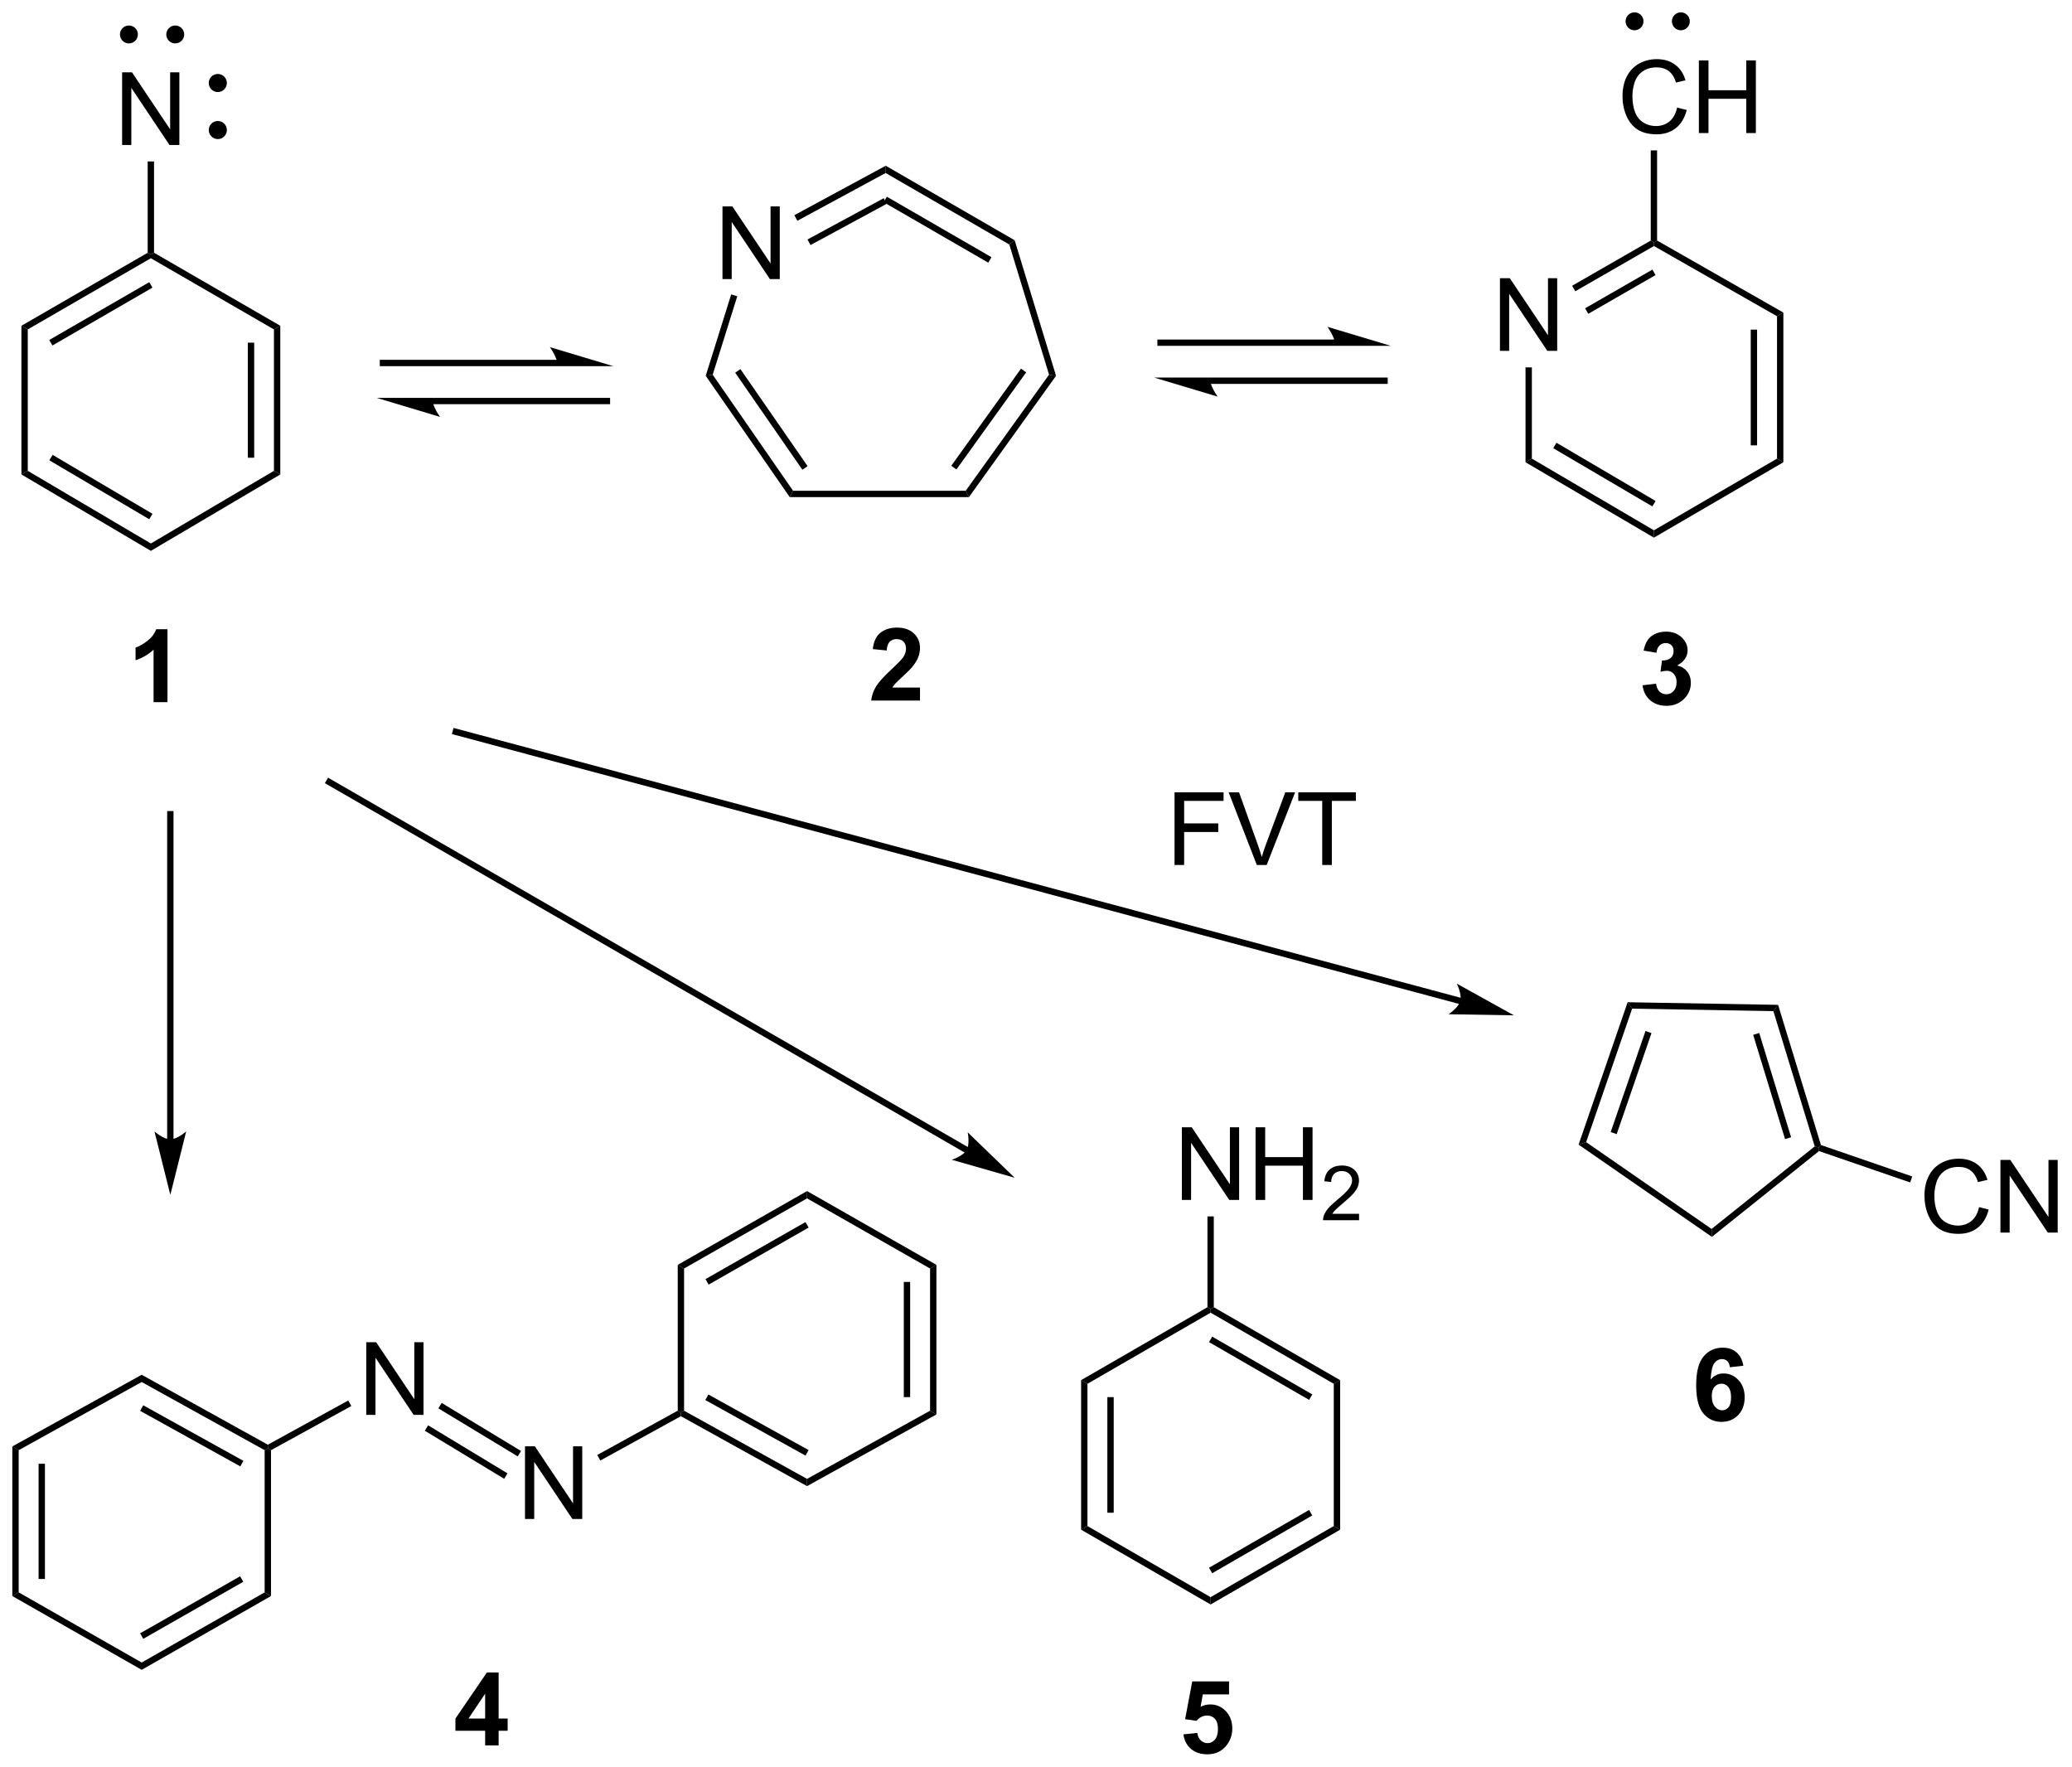 <?xml version="1.0" encoding="UTF-8"?>
<!DOCTYPE svg PUBLIC '-//W3C//DTD SVG 1.0//EN'
          'http://www.w3.org/TR/2001/REC-SVG-20010904/DTD/svg10.dtd'>
<svg stroke-dasharray="none" shape-rendering="auto" xmlns="http://www.w3.org/2000/svg" font-family="'Dialog'" text-rendering="auto" width="448" fill-opacity="1" color-interpolation="auto" color-rendering="auto" preserveAspectRatio="xMidYMid meet" font-size="12px" viewBox="0 0 448 382" fill="black" xmlns:xlink="http://www.w3.org/1999/xlink" stroke="black" image-rendering="auto" stroke-miterlimit="10" stroke-linecap="square" stroke-linejoin="miter" font-style="normal" stroke-width="1" height="382" stroke-dashoffset="0" font-weight="normal" stroke-opacity="1"
><!--Generated by the Batik Graphics2D SVG Generator--><defs id="genericDefs"
  /><g
  ><defs id="defs1"
    ><clipPath clipPathUnits="userSpaceOnUse" id="clipPath1"
      ><path d="M0.646 0.868 L168.481 0.868 L168.481 144.106 L0.646 144.106 L0.646 0.868 Z"
      /></clipPath
      ><clipPath clipPathUnits="userSpaceOnUse" id="clipPath2"
      ><path d="M15.074 21.066 L15.074 160.321 L178.242 160.321 L178.242 21.066 Z"
      /></clipPath
    ></defs
    ><g transform="scale(2.667,2.667) translate(-0.646,-0.868) matrix(1.029,0,0,1.029,-14.859,-20.801)"
    ><path d="M71.99 43.046 L71.99 37.32 L72.769 37.32 L75.777 41.815 L75.777 37.32 L76.503 37.32 L76.503 43.046 L75.725 43.046 L72.717 38.546 L72.717 43.046 L71.99 43.046 Z" stroke="none" clip-path="url(#clipPath2)"
    /></g
    ><g transform="matrix(2.743,0,0,2.743,-41.347,-57.784)"
    ><path d="M84.883 34.702 L84.891 34.129 L95.053 40.004 L94.632 40.339 ZM84.728 37.004 L92.976 41.772 L93.226 41.339 L84.979 36.571 Z" stroke="none" clip-path="url(#clipPath2)"
    /></g
    ><g transform="matrix(2.743,0,0,2.743,-41.347,-57.784)"
    ><path d="M94.632 40.339 L95.053 40.004 L98.316 50.691 L97.765 50.6 Z" stroke="none" clip-path="url(#clipPath2)"
    /></g
    ><g transform="matrix(2.743,0,0,2.743,-41.347,-57.784)"
    ><path d="M97.765 50.6 L98.316 50.691 L91.451 60.249 L91.195 59.749 ZM95.555 50.124 L90.057 57.781 L90.463 58.072 L95.962 50.416 Z" stroke="none" clip-path="url(#clipPath2)"
    /></g
    ><g transform="matrix(2.743,0,0,2.743,-41.347,-57.784)"
    ><path d="M91.195 59.749 L91.451 60.249 L77.323 60.249 L77.585 59.749 Z" stroke="none" clip-path="url(#clipPath2)"
    /></g
    ><g transform="matrix(2.743,0,0,2.743,-41.347,-57.784)"
    ><path d="M77.585 59.749 L77.323 60.249 L70.702 50.688 L71.252 50.604 ZM78.732 57.809 L73.436 50.16 L73.025 50.445 L78.321 58.094 Z" stroke="none" clip-path="url(#clipPath2)"
    /></g
    ><g transform="matrix(2.743,0,0,2.743,-41.347,-57.784)"
    ><path d="M71.252 50.604 L70.702 50.688 L72.71 44.272 L73.188 44.421 Z" stroke="none" clip-path="url(#clipPath2)"
    /></g
    ><g transform="matrix(2.743,0,0,2.743,-41.347,-57.784)"
    ><path d="M84.891 34.129 L84.883 34.702 L77.925 38.469 L77.687 38.029 ZM84.733 36.689 L78.723 39.943 L78.961 40.383 L84.971 37.129 Z" stroke="none" clip-path="url(#clipPath2)"
    /></g
    ><g transform="matrix(2.743,0,0,2.743,-41.347,-57.784)"
    ><path d="M26.715 40.989 L26.965 41.133 L26.965 41.422 L17.262 47.033 L16.762 46.745 ZM26.84 43.307 L18.956 47.866 L19.207 48.299 L27.09 43.74 Z" stroke="none" clip-path="url(#clipPath2)"
    /></g
    ><g transform="matrix(2.743,0,0,2.743,-41.347,-57.784)"
    ><path d="M16.762 46.745 L17.262 47.033 L17.262 58.179 L16.762 58.465 Z" stroke="none" clip-path="url(#clipPath2)"
    /></g
    ><g transform="matrix(2.743,0,0,2.743,-41.347,-57.784)"
    ><path d="M16.762 58.465 L17.262 58.179 L26.965 63.906 L26.965 64.487 ZM18.965 57.35 L26.838 61.996 L27.092 61.566 L19.219 56.919 Z" stroke="none" clip-path="url(#clipPath2)"
    /></g
    ><g transform="matrix(2.743,0,0,2.743,-41.347,-57.784)"
    ><path d="M26.965 64.487 L26.965 63.906 L36.668 58.179 L37.168 58.465 Z" stroke="none" clip-path="url(#clipPath2)"
    /></g
    ><g transform="matrix(2.743,0,0,2.743,-41.347,-57.784)"
    ><path d="M37.168 58.465 L36.668 58.179 L36.668 47.033 L37.168 46.745 ZM35.11 57.147 L35.11 48.076 L34.61 48.076 L34.61 57.147 Z" stroke="none" clip-path="url(#clipPath2)"
    /></g
    ><g transform="matrix(2.743,0,0,2.743,-41.347,-57.784)"
    ><path d="M26.965 41.422 L26.965 41.133 L27.215 40.989 L37.168 46.745 L36.668 47.033 Z" stroke="none" clip-path="url(#clipPath2)"
    /></g
    ><g transform="matrix(2.743,0,0,2.743,-41.347,-57.784)"
    ><path d="M24.699 32.494 L24.699 26.767 L25.478 26.767 L28.486 31.262 L28.486 26.767 L29.212 26.767 L29.212 32.494 L28.433 32.494 L25.426 27.994 L25.426 32.494 L24.699 32.494 Z" stroke="none" clip-path="url(#clipPath2)"
    /></g
    ><g transform="matrix(2.743,0,0,2.743,-41.347,-57.784)"
    ><path d="M27.215 40.989 L26.965 41.133 L26.715 40.989 L26.715 33.794 L27.215 33.794 Z" stroke="none" clip-path="url(#clipPath2)"
    /></g
    ><g transform="matrix(2.743,0,0,2.743,-41.347,-57.784)"
    ><path d="M25.236 24.238 C24.984 24.238 24.779 24.034 24.779 23.782 C24.779 23.53 24.984 23.326 25.236 23.326 C25.488 23.326 25.692 23.53 25.692 23.782 C25.692 24.034 25.488 24.238 25.236 24.238" stroke="none" clip-path="url(#clipPath2)"
    /></g
    ><g stroke-width="0.5" transform="matrix(2.743,0,0,2.743,-41.347,-57.784)" stroke-linejoin="round" stroke-linecap="round"
    ><path fill="none" d="M25.236 24.238 C24.984 24.238 24.779 24.034 24.779 23.782 C24.779 23.53 24.984 23.326 25.236 23.326 C25.488 23.326 25.692 23.53 25.692 23.782 C25.692 24.034 25.488 24.238 25.236 24.238" clip-path="url(#clipPath2)"
    /></g
    ><g transform="matrix(2.743,0,0,2.743,-41.347,-57.784)"
    ><path d="M28.888 24.238 C28.636 24.238 28.431 24.034 28.431 23.782 C28.431 23.53 28.636 23.326 28.888 23.326 C29.14 23.326 29.344 23.53 29.344 23.782 C29.344 24.034 29.14 24.238 28.888 24.238" stroke="none" clip-path="url(#clipPath2)"
    /></g
    ><g stroke-width="0.5" transform="matrix(2.743,0,0,2.743,-41.347,-57.784)" stroke-linejoin="round" stroke-linecap="round"
    ><path fill="none" d="M28.888 24.238 C28.636 24.238 28.431 24.034 28.431 23.782 C28.431 23.53 28.636 23.326 28.888 23.326 C29.14 23.326 29.344 23.53 29.344 23.782 C29.344 24.034 29.14 24.238 28.888 24.238" clip-path="url(#clipPath2)"
    /></g
    ><g transform="matrix(2.743,0,0,2.743,-41.347,-57.784)"
    ><path d="M28.275 76.414 L27.179 76.414 L27.179 72.276 Q26.577 72.838 25.76 73.109 L25.76 72.112 Q26.189 71.971 26.692 71.58 Q27.197 71.187 27.385 70.664 L28.275 70.664 L28.275 76.414 Z" stroke="none" clip-path="url(#clipPath2)"
    /></g
    ><g transform="matrix(2.743,0,0,2.743,-41.347,-57.784)"
    ><path d="M32.243 31.779 C31.987 31.779 31.779 31.572 31.779 31.316 C31.779 31.06 31.987 30.853 32.243 30.853 C32.498 30.853 32.706 31.06 32.706 31.316 C32.706 31.572 32.498 31.779 32.243 31.779" stroke="none" clip-path="url(#clipPath2)"
    /></g
    ><g stroke-width="0.5" transform="matrix(2.743,0,0,2.743,-41.347,-57.784)" stroke-linejoin="round" stroke-linecap="round"
    ><path fill="none" d="M32.243 31.779 C31.987 31.779 31.779 31.572 31.779 31.316 C31.779 31.06 31.987 30.853 32.243 30.853 C32.498 30.853 32.706 31.06 32.706 31.316 C32.706 31.572 32.498 31.779 32.243 31.779" clip-path="url(#clipPath2)"
    /></g
    ><g transform="matrix(2.743,0,0,2.743,-41.347,-57.784)"
    ><path d="M32.243 28.073 C31.987 28.073 31.779 27.865 31.779 27.609 C31.779 27.353 31.987 27.146 32.243 27.146 C32.498 27.146 32.706 27.353 32.706 27.609 C32.706 27.865 32.498 28.073 32.243 28.073" stroke="none" clip-path="url(#clipPath2)"
    /></g
    ><g stroke-width="0.5" transform="matrix(2.743,0,0,2.743,-41.347,-57.784)" stroke-linejoin="round" stroke-linecap="round"
    ><path fill="none" d="M32.243 28.073 C31.987 28.073 31.779 27.865 31.779 27.609 C31.779 27.353 31.987 27.146 32.243 27.146 C32.498 27.146 32.706 27.353 32.706 27.609 C32.706 27.865 32.498 28.073 32.243 28.073" clip-path="url(#clipPath2)"
    /></g
    ><g transform="matrix(2.743,0,0,2.743,-41.347,-57.784)"
    ><path d="M133.307 48.724 L133.307 42.997 L134.085 42.997 L137.093 47.492 L137.093 42.997 L137.82 42.997 L137.82 48.724 L137.041 48.724 L134.033 44.224 L134.033 48.724 L133.307 48.724 Z" stroke="none" clip-path="url(#clipPath2)"
    /></g
    ><g transform="matrix(2.743,0,0,2.743,-41.347,-57.784)"
    ><path d="M145.194 40.027 L145.444 40.171 L145.445 40.459 L139.247 44.024 L138.998 43.59 ZM145.323 42.317 L140.019 45.367 L140.269 45.801 L145.573 42.75 Z" stroke="none" clip-path="url(#clipPath2)"
    /></g
    ><g transform="matrix(2.743,0,0,2.743,-41.347,-57.784)"
    ><path d="M135.322 50.024 L135.822 50.024 L135.822 57.217 L135.322 57.503 Z" stroke="none" clip-path="url(#clipPath2)"
    /></g
    ><g transform="matrix(2.743,0,0,2.743,-41.347,-57.784)"
    ><path d="M135.322 57.503 L135.822 57.217 L145.445 62.867 L145.443 63.446 ZM137.506 56.396 L145.322 60.985 L145.575 60.554 L137.759 55.965 Z" stroke="none" clip-path="url(#clipPath2)"
    /></g
    ><g transform="matrix(2.743,0,0,2.743,-41.347,-57.784)"
    ><path d="M145.443 63.446 L145.445 62.867 L155.147 57.217 L155.647 57.504 Z" stroke="none" clip-path="url(#clipPath2)"
    /></g
    ><g transform="matrix(2.743,0,0,2.743,-41.347,-57.784)"
    ><path d="M155.647 57.504 L155.147 57.217 L155.147 45.994 L155.647 45.704 ZM153.575 56.169 L153.575 47.052 L153.075 47.052 L153.075 56.169 Z" stroke="none" clip-path="url(#clipPath2)"
    /></g
    ><g transform="matrix(2.743,0,0,2.743,-41.347,-57.784)"
    ><path d="M145.445 40.459 L145.444 40.171 L145.694 40.026 L155.647 45.704 L155.147 45.994 Z" stroke="none" clip-path="url(#clipPath2)"
    /></g
    ><g transform="matrix(2.743,0,0,2.743,-41.347,-57.784)"
    ><path d="M147.272 29.546 L148.03 29.736 Q147.793 30.671 147.173 31.163 Q146.553 31.653 145.66 31.653 Q144.733 31.653 144.152 31.275 Q143.574 30.898 143.269 30.184 Q142.967 29.468 142.967 28.648 Q142.967 27.752 143.309 27.088 Q143.652 26.421 144.282 26.075 Q144.913 25.728 145.671 25.728 Q146.53 25.728 147.116 26.166 Q147.702 26.603 147.934 27.398 L147.186 27.572 Q146.988 26.947 146.608 26.663 Q146.231 26.377 145.655 26.377 Q144.996 26.377 144.551 26.694 Q144.108 27.009 143.928 27.543 Q143.749 28.077 143.749 28.642 Q143.749 29.374 143.962 29.918 Q144.176 30.463 144.624 30.733 Q145.074 31.002 145.598 31.002 Q146.233 31.002 146.673 30.634 Q147.116 30.267 147.272 29.546 ZM148.987 31.554 L148.987 25.827 L149.745 25.827 L149.745 28.179 L152.721 28.179 L152.721 25.827 L153.479 25.827 L153.479 31.554 L152.721 31.554 L152.721 28.853 L149.745 28.853 L149.745 31.554 L148.987 31.554 Z" stroke="none" clip-path="url(#clipPath2)"
    /></g
    ><g transform="matrix(2.743,0,0,2.743,-41.347,-57.784)"
    ><path d="M145.694 40.026 L145.444 40.171 L145.194 40.027 L145.194 32.92 L145.694 32.92 Z" stroke="none" clip-path="url(#clipPath2)"
    /></g
    ><g transform="matrix(2.743,0,0,2.743,-41.347,-57.784)"
    ><path d="M143.915 23.202 C143.663 23.202 143.458 22.997 143.458 22.745 C143.458 22.493 143.663 22.289 143.915 22.289 C144.167 22.289 144.371 22.493 144.371 22.745 C144.371 22.997 144.167 23.202 143.915 23.202" stroke="none" clip-path="url(#clipPath2)"
    /></g
    ><g stroke-width="0.5" transform="matrix(2.743,0,0,2.743,-41.347,-57.784)" stroke-linejoin="round" stroke-linecap="round"
    ><path fill="none" d="M143.915 23.202 C143.663 23.202 143.458 22.997 143.458 22.745 C143.458 22.493 143.663 22.289 143.915 22.289 C144.167 22.289 144.371 22.493 144.371 22.745 C144.371 22.997 144.167 23.202 143.915 23.202" clip-path="url(#clipPath2)"
    /></g
    ><g transform="matrix(2.743,0,0,2.743,-41.347,-57.784)"
    ><path d="M147.567 23.202 C147.315 23.202 147.11 22.997 147.11 22.745 C147.11 22.493 147.315 22.289 147.567 22.289 C147.819 22.289 148.023 22.493 148.023 22.745 C148.023 22.997 147.819 23.202 147.567 23.202" stroke="none" clip-path="url(#clipPath2)"
    /></g
    ><g stroke-width="0.5" transform="matrix(2.743,0,0,2.743,-41.347,-57.784)" stroke-linejoin="round" stroke-linecap="round"
    ><path fill="none" d="M147.567 23.202 C147.315 23.202 147.11 22.997 147.11 22.745 C147.11 22.493 147.315 22.289 147.567 22.289 C147.819 22.289 148.023 22.493 148.023 22.745 C148.023 22.997 147.819 23.202 147.567 23.202" clip-path="url(#clipPath2)"
    /></g
    ><g transform="matrix(2.743,0,0,2.743,-41.347,-57.784)"
    ><path d="M144.55 75.083 L145.613 74.955 Q145.662 75.362 145.883 75.578 Q146.107 75.791 146.425 75.791 Q146.764 75.791 146.995 75.534 Q147.23 75.276 147.23 74.838 Q147.23 74.424 147.006 74.182 Q146.785 73.94 146.464 73.94 Q146.253 73.94 145.959 74.02 L146.081 73.127 Q146.527 73.138 146.761 72.934 Q146.995 72.729 146.995 72.388 Q146.995 72.099 146.824 71.927 Q146.652 71.755 146.365 71.755 Q146.084 71.755 145.883 71.95 Q145.686 72.145 145.644 72.52 L144.631 72.349 Q144.738 71.83 144.949 71.52 Q145.162 71.208 145.542 71.031 Q145.925 70.854 146.397 70.854 Q147.206 70.854 147.693 71.369 Q148.097 71.791 148.097 72.323 Q148.097 73.075 147.272 73.526 Q147.764 73.63 148.058 73.997 Q148.355 74.364 148.355 74.885 Q148.355 75.638 147.803 76.171 Q147.253 76.703 146.433 76.703 Q145.654 76.703 145.141 76.255 Q144.631 75.807 144.55 75.083 Z" stroke="none" clip-path="url(#clipPath2)"
    /></g
    ><g transform="matrix(2.743,0,0,2.743,-41.347,-57.784)"
    ><path d="M87.592 75.264 L87.592 76.285 L83.746 76.285 Q83.808 75.707 84.121 75.189 Q84.433 74.671 85.355 73.817 Q86.097 73.124 86.264 72.879 Q86.49 72.538 86.49 72.207 Q86.49 71.84 86.293 71.642 Q86.097 71.444 85.748 71.444 Q85.404 71.444 85.201 71.653 Q84.998 71.858 84.967 72.34 L83.873 72.231 Q83.972 71.324 84.488 70.931 Q85.003 70.535 85.777 70.535 Q86.623 70.535 87.108 70.994 Q87.592 71.449 87.592 72.129 Q87.592 72.514 87.454 72.866 Q87.316 73.215 87.014 73.598 Q86.816 73.85 86.295 74.327 Q85.777 74.803 85.636 74.96 Q85.498 75.116 85.412 75.264 L87.592 75.264 Z" stroke="none" clip-path="url(#clipPath2)"
    /></g
    ><g transform="matrix(2.743,0,0,2.743,-41.347,-57.784)"
    ><path d="M120.334 47.828 L106.554 47.828 L106.304 47.828 L106.304 48.328 L106.554 48.328 L120.334 48.328 L120.584 48.328 L120.584 47.828 L120.334 47.828 ZM124.709 48.328 L119.709 46.828 C119.709 46.828 120.334 47.672 120.334 48.328 ZM124.209 50.828 L110.429 50.828 L110.179 50.828 L110.179 51.328 L110.429 51.328 L124.209 51.328 L124.459 51.328 L124.459 50.828 L124.209 50.828 ZM106.054 50.828 L111.054 52.328 C111.054 52.328 110.429 51.484 110.429 50.828 Z" stroke="none" clip-path="url(#clipPath2)"
    /></g
    ><g transform="matrix(2.743,0,0,2.743,-41.347,-57.784)"
    ><path d="M59.04 49.427 L45.26 49.427 L45.01 49.427 L45.01 49.927 L45.26 49.927 L59.04 49.927 L59.29 49.927 L59.29 49.427 L59.04 49.427 ZM63.415 49.927 L58.415 48.427 C58.415 48.427 59.04 49.271 59.04 49.927 ZM62.915 52.427 L49.135 52.427 L48.885 52.427 L48.885 52.927 L49.135 52.927 L62.915 52.927 L63.165 52.927 L63.165 52.427 L62.915 52.427 ZM44.76 52.427 L49.76 53.927 C49.76 53.927 49.135 53.083 49.135 52.427 Z" stroke="none" clip-path="url(#clipPath2)"
    /></g
    ><g transform="matrix(2.743,0,0,2.743,-41.347,-57.784)"
    ><path d="M143.371 100.067 L143.725 100.573 L140.102 111.095 L139.506 111.291 ZM144.779 102.334 L142.036 110.302 L142.508 110.465 L145.252 102.497 Z" stroke="none" clip-path="url(#clipPath2)"
    /></g
    ><g transform="matrix(2.743,0,0,2.743,-41.347,-57.784)"
    ><path d="M158.61 111.323 L158.409 111.518 L158.12 111.429 L154.86 100.767 L155.232 100.273 ZM156.257 110.707 L153.745 102.491 L153.267 102.637 L155.779 110.853 Z" stroke="none" clip-path="url(#clipPath2)"
    /></g
    ><g transform="matrix(2.743,0,0,2.743,-41.347,-57.784)"
    ><path d="M155.232 100.273 L154.86 100.767 L143.725 100.573 L143.371 100.067 Z" stroke="none" clip-path="url(#clipPath2)"
    /></g
    ><g transform="matrix(2.743,0,0,2.743,-41.347,-57.784)"
    ><path d="M53.316 158.646 L53.316 157.493 L50.972 157.493 L50.972 156.532 L53.456 152.896 L54.378 152.896 L54.378 156.529 L55.089 156.529 L55.089 157.493 L54.378 157.493 L54.378 158.646 L53.316 158.646 ZM53.316 156.529 L53.316 154.571 L52.001 156.529 L53.316 156.529 Z" stroke="none" clip-path="url(#clipPath2)"
    /></g
    ><g transform="matrix(2.743,0,0,2.743,-41.347,-57.784)"
    ><path d="M152.493 128.72 L151.431 128.837 Q151.392 128.509 151.228 128.353 Q151.064 128.197 150.801 128.197 Q150.454 128.197 150.212 128.509 Q149.972 128.822 149.91 129.811 Q150.321 129.327 150.931 129.327 Q151.618 129.327 152.108 129.85 Q152.597 130.374 152.597 131.202 Q152.597 132.079 152.082 132.613 Q151.566 133.144 150.759 133.144 Q149.892 133.144 149.332 132.47 Q148.774 131.796 148.774 130.259 Q148.774 128.686 149.355 127.991 Q149.939 127.296 150.868 127.296 Q151.519 127.296 151.946 127.66 Q152.376 128.025 152.493 128.72 ZM150.004 131.116 Q150.004 131.65 150.249 131.941 Q150.496 132.233 150.814 132.233 Q151.118 132.233 151.321 131.996 Q151.524 131.756 151.524 131.212 Q151.524 130.655 151.306 130.394 Q151.087 130.134 150.759 130.134 Q150.441 130.134 150.222 130.384 Q150.004 130.631 150.004 131.116 Z" stroke="none" clip-path="url(#clipPath2)"
    /></g
    ><g transform="matrix(2.743,0,0,2.743,-41.347,-57.784)"
    ><path d="M26.242 130.003 L26.242 129.431 L36.186 134.944 L36.185 135.23 L35.935 135.377 ZM26.121 132.275 L34.018 136.654 L34.26 136.216 L26.363 131.838 Z" stroke="none" clip-path="url(#clipPath2)"
    /></g
    ><g transform="matrix(2.743,0,0,2.743,-41.347,-57.784)"
    ><path d="M35.935 135.377 L36.185 135.23 L36.435 135.377 L36.435 146.875 L35.935 146.584 Z" stroke="none" clip-path="url(#clipPath2)"
    /></g
    ><g transform="matrix(2.743,0,0,2.743,-41.347,-57.784)"
    ><path d="M35.935 146.584 L36.435 146.875 L26.242 152.689 L26.242 152.114 ZM34.001 145.316 L26.118 149.812 L26.366 150.247 L34.249 145.75 Z" stroke="none" clip-path="url(#clipPath2)"
    /></g
    ><g transform="matrix(2.743,0,0,2.743,-41.347,-57.784)"
    ><path d="M26.242 152.114 L26.242 152.689 L16.046 146.875 L16.546 146.584 Z" stroke="none" clip-path="url(#clipPath2)"
    /></g
    ><g transform="matrix(2.743,0,0,2.743,-41.347,-57.784)"
    ><path d="M16.546 146.584 L16.046 146.875 L16.046 135.082 L16.546 135.377 ZM18.616 145.527 L18.616 136.449 L18.116 136.449 L18.116 145.527 Z" stroke="none" clip-path="url(#clipPath2)"
    /></g
    ><g transform="matrix(2.743,0,0,2.743,-41.347,-57.784)"
    ><path d="M26.242 129.431 L26.242 130.003 L16.546 135.377 L16.046 135.082 Z" stroke="none" clip-path="url(#clipPath2)"
    /></g
    ><g transform="matrix(2.743,0,0,2.743,-41.347,-57.784)"
    ><path d="M43.944 132.592 L43.944 126.865 L44.723 126.865 L47.731 131.36 L47.731 126.865 L48.457 126.865 L48.457 132.592 L47.679 132.592 L44.671 128.092 L44.671 132.592 L43.944 132.592 Z" stroke="none" clip-path="url(#clipPath2)"
    /></g
    ><g transform="matrix(2.743,0,0,2.743,-41.347,-57.784)"
    ><path d="M36.435 135.377 L36.185 135.23 L36.186 134.944 L42.524 131.459 L42.765 131.897 Z" stroke="none" clip-path="url(#clipPath2)"
    /></g
    ><g transform="matrix(2.743,0,0,2.743,-41.347,-57.784)"
    ><path d="M78.689 137.639 L78.689 138.211 L68.746 132.698 L68.746 132.412 L68.996 132.265 ZM78.811 135.367 L70.914 130.988 L70.671 131.425 L78.568 135.804 Z" stroke="none" clip-path="url(#clipPath2)"
    /></g
    ><g transform="matrix(2.743,0,0,2.743,-41.347,-57.784)"
    ><path d="M68.996 132.265 L68.746 132.412 L68.496 132.264 L68.496 120.767 L68.996 121.057 Z" stroke="none" clip-path="url(#clipPath2)"
    /></g
    ><g transform="matrix(2.743,0,0,2.743,-41.347,-57.784)"
    ><path d="M68.996 121.057 L68.496 120.767 L78.689 114.952 L78.689 115.528 ZM70.931 122.326 L78.814 117.829 L78.566 117.395 L70.683 121.892 Z" stroke="none" clip-path="url(#clipPath2)"
    /></g
    ><g transform="matrix(2.743,0,0,2.743,-41.347,-57.784)"
    ><path d="M78.689 115.528 L78.689 114.952 L88.886 120.767 L88.386 121.057 Z" stroke="none" clip-path="url(#clipPath2)"
    /></g
    ><g transform="matrix(2.743,0,0,2.743,-41.347,-57.784)"
    ><path d="M88.386 121.057 L88.886 120.767 L88.886 132.559 L88.386 132.265 ZM86.316 122.115 L86.316 131.193 L86.816 131.193 L86.816 122.115 Z" stroke="none" clip-path="url(#clipPath2)"
    /></g
    ><g transform="matrix(2.743,0,0,2.743,-41.347,-57.784)"
    ><path d="M78.689 138.211 L78.689 137.639 L88.386 132.265 L88.886 132.559 Z" stroke="none" clip-path="url(#clipPath2)"
    /></g
    ><g transform="matrix(2.743,0,0,2.743,-41.347,-57.784)"
    ><path d="M56.456 140.8 L56.456 135.073 L57.235 135.073 L60.243 139.568 L60.243 135.073 L60.969 135.073 L60.969 140.8 L60.191 140.8 L57.183 136.3 L57.183 140.8 L56.456 140.8 Z" stroke="none" clip-path="url(#clipPath2)"
    /></g
    ><g transform="matrix(2.743,0,0,2.743,-41.347,-57.784)"
    ><path d="M68.496 132.264 L68.746 132.412 L68.746 132.698 L62.392 136.192 L62.151 135.754 Z" stroke="none" clip-path="url(#clipPath2)"
    /></g
    ><g transform="matrix(2.743,0,0,2.743,-41.347,-57.784)"
    ><path d="M49.63 132.08 L49.889 131.652 L56.144 135.439 L55.885 135.866 ZM48.562 133.845 L54.816 137.631 L55.075 137.203 L48.821 133.417 Z" stroke="none" clip-path="url(#clipPath2)"
    /></g
    ><g transform="matrix(2.743,0,0,2.743,-41.347,-57.784)"
    ><path d="M171.073 116.216 L171.831 116.407 Q171.594 117.341 170.975 117.834 Q170.355 118.323 169.462 118.323 Q168.535 118.323 167.954 117.946 Q167.376 117.568 167.071 116.855 Q166.769 116.138 166.769 115.318 Q166.769 114.422 167.11 113.758 Q167.454 113.091 168.084 112.745 Q168.714 112.399 169.472 112.399 Q170.331 112.399 170.917 112.836 Q171.503 113.274 171.735 114.068 L170.988 114.243 Q170.79 113.618 170.41 113.334 Q170.032 113.047 169.456 113.047 Q168.798 113.047 168.352 113.365 Q167.91 113.68 167.73 114.214 Q167.55 114.748 167.55 115.313 Q167.55 116.045 167.764 116.589 Q167.977 117.133 168.425 117.404 Q168.876 117.672 169.399 117.672 Q170.035 117.672 170.475 117.305 Q170.917 116.938 171.073 116.216 ZM172.757 118.224 L172.757 112.498 L173.536 112.498 L176.544 116.993 L176.544 112.498 L177.27 112.498 L177.27 118.224 L176.492 118.224 L173.484 113.724 L173.484 118.224 L172.757 118.224 Z" stroke="none" clip-path="url(#clipPath2)"
    /></g
    ><g transform="matrix(2.743,0,0,2.743,-41.347,-57.784)"
    ><path d="M158.457 111.799 L158.409 111.518 L158.61 111.323 L165.804 113.8 L165.641 114.273 Z" stroke="none" clip-path="url(#clipPath2)"
    /></g
    ><g transform="matrix(2.743,0,0,2.743,-41.347,-57.784)"
    ><path d="M158.12 111.429 L158.409 111.518 L158.457 111.799 L150.011 118.562 L149.989 117.938 Z" stroke="none" clip-path="url(#clipPath2)"
    /></g
    ><g transform="matrix(2.743,0,0,2.743,-41.347,-57.784)"
    ><path d="M149.989 117.938 L150.011 118.562 L139.506 111.291 L140.102 111.095 Z" stroke="none" clip-path="url(#clipPath2)"
    /></g
    ><g transform="matrix(2.743,0,0,2.743,-41.347,-57.784)"
    ><path d="M100.291 129.856 L100.791 130.144 L100.791 141.356 L100.291 141.644 ZM102.361 131.195 L102.361 140.305 L102.861 140.305 L102.861 131.195 Z" stroke="none" clip-path="url(#clipPath2)"
    /></g
    ><g transform="matrix(2.743,0,0,2.743,-41.347,-57.784)"
    ><path d="M100.291 141.644 L100.791 141.356 L110.5 146.961 L110.5 147.539 Z" stroke="none" clip-path="url(#clipPath2)"
    /></g
    ><g transform="matrix(2.743,0,0,2.743,-41.347,-57.784)"
    ><path d="M110.5 147.539 L110.5 146.961 L120.209 141.356 L120.709 141.644 ZM110.625 145.076 L118.514 140.521 L118.264 140.088 L110.375 144.643 Z" stroke="none" clip-path="url(#clipPath2)"
    /></g
    ><g transform="matrix(2.743,0,0,2.743,-41.347,-57.784)"
    ><path d="M120.709 141.644 L120.209 141.356 L120.209 130.144 L120.709 129.856 Z" stroke="none" clip-path="url(#clipPath2)"
    /></g
    ><g transform="matrix(2.743,0,0,2.743,-41.347,-57.784)"
    ><path d="M120.709 129.856 L120.209 130.144 L110.5 124.539 L110.5 124.25 L110.75 124.106 ZM118.514 130.979 L110.625 126.424 L110.375 126.857 L118.264 131.412 Z" stroke="none" clip-path="url(#clipPath2)"
    /></g
    ><g transform="matrix(2.743,0,0,2.743,-41.347,-57.784)"
    ><path d="M110.25 124.106 L110.5 124.25 L110.5 124.539 L100.791 130.144 L100.291 129.856 Z" stroke="none" clip-path="url(#clipPath2)"
    /></g
    ><g transform="matrix(2.743,0,0,2.743,-41.347,-57.784)"
    ><path d="M108.234 115.65 L108.234 109.923 L109.013 109.923 L112.021 114.418 L112.021 109.923 L112.747 109.923 L112.747 115.65 L111.969 115.65 L108.961 111.15 L108.961 115.65 L108.234 115.65 ZM114.043 115.65 L114.043 109.923 L114.801 109.923 L114.801 112.275 L117.777 112.275 L117.777 109.923 L118.535 109.923 L118.535 115.65 L117.777 115.65 L117.777 112.95 L114.801 112.95 L114.801 115.65 L114.043 115.65 Z" stroke="none" clip-path="url(#clipPath2)"
    /></g
    ><g transform="matrix(2.743,0,0,2.743,-41.347,-57.784)"
    ><path d="M122.201 116.742 L122.201 117.25 L119.361 117.25 Q119.356 117.059 119.424 116.883 Q119.531 116.594 119.769 116.312 Q120.01 116.031 120.461 115.662 Q121.16 115.088 121.406 114.752 Q121.652 114.416 121.652 114.117 Q121.652 113.805 121.428 113.59 Q121.205 113.373 120.844 113.373 Q120.463 113.373 120.234 113.602 Q120.006 113.83 120.004 114.234 L119.461 114.18 Q119.518 113.572 119.881 113.256 Q120.244 112.938 120.856 112.938 Q121.475 112.938 121.834 113.281 Q122.195 113.623 122.195 114.129 Q122.195 114.387 122.09 114.637 Q121.984 114.885 121.738 115.16 Q121.494 115.436 120.926 115.916 Q120.451 116.314 120.316 116.457 Q120.182 116.6 120.094 116.742 L122.201 116.742 Z" stroke="none" clip-path="url(#clipPath2)"
    /></g
    ><g transform="matrix(2.743,0,0,2.743,-41.347,-57.784)"
    ><path d="M110.75 124.106 L110.5 124.25 L110.25 124.106 L110.25 116.95 L110.75 116.95 Z" stroke="none" clip-path="url(#clipPath2)"
    /></g
    ><g transform="matrix(2.743,0,0,2.743,-41.347,-57.784)"
    ><path d="M108.357 157.776 L109.451 157.664 Q109.497 158.034 109.727 158.253 Q109.958 158.469 110.258 158.469 Q110.602 158.469 110.838 158.19 Q111.078 157.909 111.078 157.346 Q111.078 156.82 110.841 156.557 Q110.607 156.292 110.227 156.292 Q109.755 156.292 109.38 156.711 L108.49 156.581 L109.052 153.602 L111.953 153.602 L111.953 154.628 L109.883 154.628 L109.711 155.602 Q110.078 155.417 110.461 155.417 Q111.193 155.417 111.701 155.948 Q112.208 156.479 112.208 157.328 Q112.208 158.034 111.797 158.589 Q111.24 159.349 110.247 159.349 Q109.453 159.349 108.953 158.922 Q108.453 158.495 108.357 157.776 Z" stroke="none" clip-path="url(#clipPath2)"
    /></g
    ><g transform="matrix(2.743,0,0,2.743,-41.347,-57.784)"
    ><path d="M28.75 110.875 L28.75 85.25 L28.75 85 L28.25 85 L28.25 85.25 L28.25 110.875 L28.25 111.125 L28.75 111.125 L28.75 110.875 ZM28.5 115.25 L29.75 110.25 C29.75 110.25 29.047 110.875 28.5 110.875 C27.953 110.875 27.25 110.25 27.25 110.25 Z" stroke="none" clip-path="url(#clipPath2)"
    /></g
    ><g transform="matrix(2.743,0,0,2.743,-41.347,-57.784)"
    ><path d="M91.394 111.499 L41.149 82.491 L40.933 82.366 L40.683 82.799 L40.9 82.924 L91.144 111.933 L91.36 112.057 L91.61 111.624 L91.394 111.499 ZM95.058 113.903 L91.352 110.321 C91.352 110.321 91.542 111.242 91.269 111.716 C90.995 112.19 90.102 112.486 90.102 112.486 Z" stroke="none" clip-path="url(#clipPath2)"
    /></g
    ><g transform="matrix(2.743,0,0,2.743,-41.347,-57.784)"
    ><path d="M130.247 99.725 L51.065 78.508 L50.823 78.444 L50.694 78.927 L50.935 78.992 L130.118 100.209 L130.36 100.273 L130.489 99.79 L130.247 99.725 ZM134.409 101.099 L129.903 98.598 C129.903 98.598 130.324 99.439 130.183 99.967 C130.041 100.495 129.256 101.013 129.256 101.013 Z" stroke="none" clip-path="url(#clipPath2)"
    /></g
    ><g transform="matrix(2.743,0,0,2.743,-41.347,-57.784)"
    ><path d="M107.656 89.25 L107.656 83.523 L111.521 83.523 L111.521 84.198 L108.414 84.198 L108.414 85.971 L111.102 85.971 L111.102 86.648 L108.414 86.648 L108.414 89.25 L107.656 89.25 ZM114.142 89.25 L111.923 83.523 L112.743 83.523 L114.231 87.682 Q114.41 88.182 114.533 88.62 Q114.665 88.151 114.84 87.682 L116.387 83.523 L117.16 83.523 L114.918 89.25 L114.142 89.25 ZM119.298 89.25 L119.298 84.198 L117.41 84.198 L117.41 83.523 L121.949 83.523 L121.949 84.198 L120.056 84.198 L120.056 89.25 L119.298 89.25 Z" stroke="none" clip-path="url(#clipPath2)"
    /></g
  ></g
></svg
>
